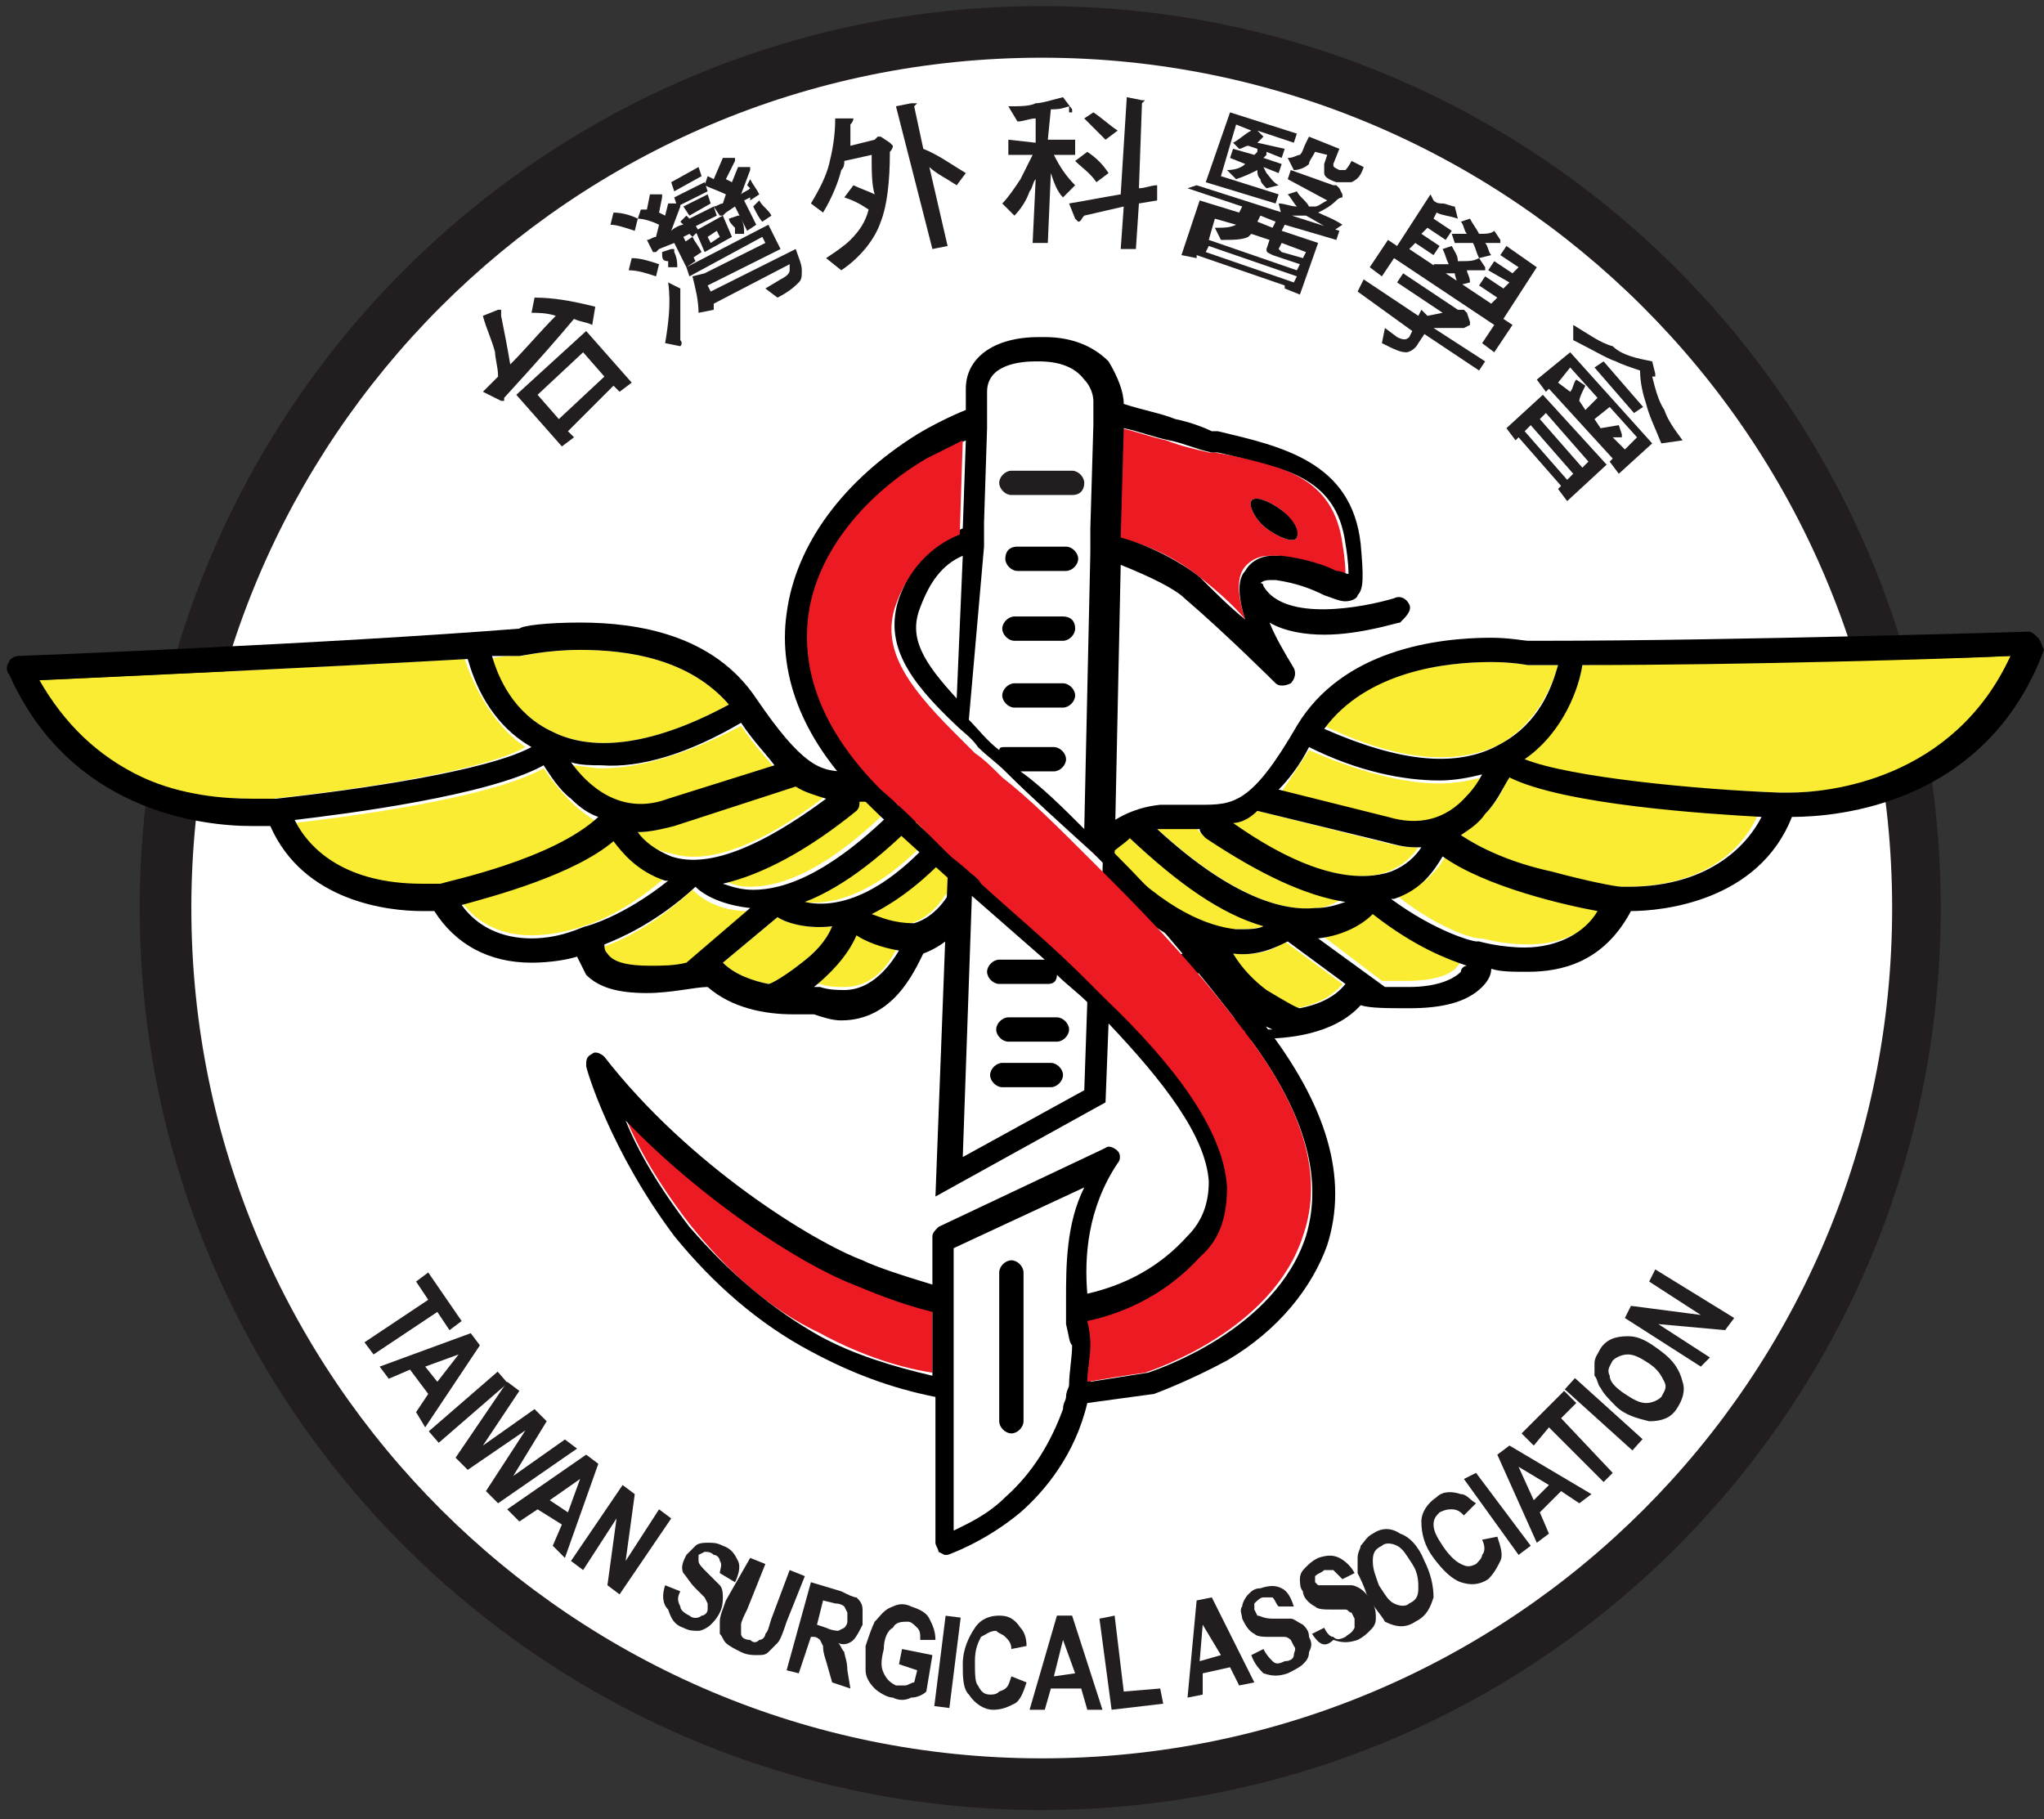 <?xml version="1.0" encoding="utf-8"?>
<!-- Generator: Adobe Illustrator 26.3.1, SVG Export Plug-In . SVG Version: 6.00 Build 0)  -->
<svg version="1.1" id="圖層_1" xmlns="http://www.w3.org/2000/svg" xmlns:xlink="http://www.w3.org/1999/xlink" x="0px" y="0px"
	 viewBox="0 0 67.3 59.9" style="enable-background:new 0 0 67.3 59.9;" xml:space="preserve">
<rect x="0" y="0" width="67.3" height="59.9" fill="#333333" stroke="none"/>
<style type="text/css">
	.st0{fill:#221E1F;}
	.st1{fill:#FFFFFF;}
	.st2{fill:#F9EC32;}
	.st3{fill:#EC1B23;}
</style>
<g>
	<g>
		<g>
			<path class="st0" d="M63.9,29.9c0-16.4-13.2-29.7-29.6-29.7S4.6,13.5,4.6,29.9s13.3,29.7,29.7,29.7S63.9,46.3,63.9,29.9"/>
			<path class="st1" d="M62.3,29.9c0-15.5-12.6-28-28-28c-15.5,0-28,12.6-28,28c0,15.5,12.6,28,28,28C49.8,57.9,62.3,45.4,62.3,29.9
				"/>
			<polygon class="st0" points="12,44.2 14.1,42.8 13.7,42.2 14.1,41.9 15.2,43.5 14.8,43.8 14.4,43.2 12.3,44.6 			"/>
			<path class="st0" d="M14,47l-0.3-0.5l0.4-0.6l-0.6-0.8l-0.7,0.3L12.5,45l3-1.1l0.3,0.4L14,47z M14.4,45.5l0.7-0.9L14,45
				L14.4,45.5z"/>
			
				<rect x="13.9" y="46.1" transform="matrix(0.756 -0.655 0.655 0.756 -26.586 21.384)" class="st0" width="3" height="0.5"/>
			<polygon class="st0" points="15,48 16.7,45.5 17.1,45.8 15.9,47.6 17.6,46.4 18,46.8 16.9,48.6 18.6,47.4 19,47.7 16.4,49.5 
				16,49.1 17.3,47.1 15.4,48.4 			"/>
			<path class="st0" d="M18.6,51.3l-0.4-0.4l0.3-0.7l-0.8-0.5l-0.6,0.4l-0.4-0.4l2.6-1.8l0.4,0.3L18.6,51.3z M18.7,49.8l0.4-1.1
				l-1,0.7L18.7,49.8z"/>
			<polygon class="st0" points="18.8,51.4 20.5,48.9 20.9,49.2 20.6,51.4 21.7,49.7 22.1,50 20.4,52.5 20,52.2 20.3,50 19.2,51.7 
							"/>
			<path class="st0" d="M21.9,52.2l0.5,0.2c-0.1,0.2-0.1,0.3,0,0.5c0,0.1,0.1,0.2,0.3,0.3c0.1,0.1,0.3,0.1,0.4,0
				c0.1,0,0.2-0.1,0.2-0.2v-0.2l-0.1-0.2c0,0-0.1-0.1-0.3-0.3c-0.2-0.2-0.3-0.4-0.4-0.5c-0.1-0.2,0-0.4,0.1-0.6
				c0.1-0.1,0.2-0.2,0.3-0.3c0.1-0.1,0.3-0.1,0.4-0.1c0.2,0,0.3,0,0.5,0.1c0.3,0.1,0.4,0.3,0.5,0.5s0,0.5-0.1,0.7l-0.5-0.3
				c0-0.1,0.1-0.3,0-0.4c0-0.1-0.1-0.2-0.2-0.2c-0.1-0.1-0.2-0.1-0.3-0.1L23,51.2v0.2c0,0.1,0.1,0.2,0.3,0.4
				c0.2,0.2,0.3,0.3,0.4,0.4c0.1,0.1,0.1,0.3,0.1,0.4c0,0.1,0,0.3-0.1,0.5s-0.2,0.3-0.3,0.4c-0.1,0.1-0.3,0.2-0.4,0.2
				c-0.2,0-0.3,0-0.5-0.1c-0.3-0.1-0.4-0.3-0.5-0.6C21.8,52.8,21.8,52.5,21.9,52.2"/>
			<path class="st0" d="M24.7,51.3l0.5,0.2L24.6,53c-0.1,0.2-0.2,0.4-0.2,0.5s0,0.2,0,0.3s0.1,0.2,0.3,0.2c0.1,0.1,0.2,0.1,0.3,0
				c0.1,0,0.2-0.1,0.2-0.2c0.1-0.1,0.1-0.2,0.2-0.5l0.6-1.6l0.5,0.2l-0.6,1.5c-0.1,0.3-0.2,0.6-0.3,0.7c-0.1,0.1-0.2,0.2-0.3,0.3
				c-0.1,0.1-0.2,0.1-0.4,0.1c-0.1,0-0.3,0-0.5-0.1s-0.4-0.2-0.5-0.3s-0.1-0.2-0.2-0.3c0-0.1,0-0.2,0-0.4s0.1-0.4,0.2-0.7L24.7,51.3
				z"/>
			<path class="st0" d="M25.9,55l0.8-2.9l1,0.3c0.2,0.1,0.4,0.2,0.5,0.2c0.1,0.1,0.2,0.2,0.2,0.4s0,0.3,0,0.5
				c-0.1,0.2-0.2,0.4-0.3,0.5c-0.1,0.1-0.3,0.2-0.5,0.1c0.1,0.1,0.1,0.2,0.2,0.3c0,0.1,0.1,0.3,0.1,0.6l0.1,0.6l-0.6-0.2l-0.2-0.7
				c-0.1-0.3-0.1-0.4-0.1-0.5L27,54c0,0-0.1-0.1-0.2-0.1l-0.1,0l-0.4,1.2L25.9,55z M26.9,53.5l0.3,0.1c0.2,0.1,0.4,0.1,0.4,0.1
				l0.2-0.1c0,0,0.1-0.1,0.1-0.2c0-0.1,0-0.2,0-0.3l-0.1-0.2c0,0-0.1-0.1-0.3-0.1l-0.4-0.1L26.9,53.5z"/>
			<path class="st0" d="M29.6,54.8l0.1-0.5l1,0.2l-0.2,1.2c-0.1,0.1-0.3,0.2-0.5,0.2c-0.2,0.1-0.4,0.1-0.6,0c-0.2,0-0.5-0.2-0.6-0.3
				c-0.2-0.2-0.3-0.4-0.3-0.6c0-0.3,0-0.5,0-0.8c0.1-0.3,0.2-0.6,0.3-0.8c0.2-0.2,0.3-0.4,0.6-0.5c0.2-0.1,0.4-0.1,0.6,0
				c0.3,0.1,0.5,0.2,0.6,0.4s0.2,0.4,0.2,0.7h-0.5c0-0.2,0-0.3-0.1-0.4c-0.1-0.1-0.2-0.2-0.3-0.2c-0.2,0-0.4,0-0.5,0.2
				c-0.2,0.1-0.3,0.4-0.3,0.7c-0.1,0.4-0.1,0.6,0,0.8s0.2,0.3,0.4,0.4c0.1,0,0.2,0,0.3,0s0.2-0.1,0.3-0.1l0.1-0.4L29.6,54.8z"/>
			
				<rect x="29.7" y="54.5" transform="matrix(0.124 -0.992 0.992 0.124 -26.984 78.884)" class="st0" width="3" height="0.5"/>
			<path class="st0" d="M33.3,55.2l0.5,0.2c-0.1,0.3-0.2,0.6-0.4,0.7c-0.2,0.1-0.4,0.2-0.7,0.2s-0.6-0.2-0.8-0.5
				c-0.2-0.2-0.2-0.6-0.2-1c0-0.5,0.2-0.9,0.4-1.2c0.2-0.3,0.5-0.4,0.8-0.4s0.5,0.1,0.7,0.4c0.1,0.1,0.2,0.3,0.2,0.6l-0.5,0.1
				c0-0.2-0.1-0.3-0.2-0.4c-0.1-0.1-0.2-0.1-0.3-0.2c-0.2,0-0.3,0.1-0.5,0.2c-0.1,0.2-0.2,0.4-0.2,0.8c0,0.4,0,0.7,0.1,0.8
				c0.1,0.2,0.2,0.3,0.4,0.3c0.1,0,0.2,0,0.3-0.1C33.2,55.6,33.2,55.5,33.3,55.2"/>
			<path class="st0" d="M36.3,56.3h-0.5l-0.2-0.7h-1l-0.2,0.7h-0.5l0.9-3.1h0.5L36.3,56.3z M35.4,55.1L35,54l-0.3,1.2L35.4,55.1z"/>
			<polygon class="st0" points="36.6,56.3 36.2,53.3 36.7,53.2 37,55.7 38.2,55.6 38.3,56.1 			"/>
			<path class="st0" d="M41.3,55.4l-0.5,0.1l-0.3-0.6l-0.9,0.2v0.7l-0.5,0.1l0.3-3.2l0.5-0.1L41.3,55.4z M40.2,54.5l-0.6-1l-0.1,1.2
				L40.2,54.5z"/>
			<path class="st0" d="M41.2,54.5l0.4-0.2c0.1,0.2,0.2,0.3,0.3,0.4c0.1,0.1,0.2,0.1,0.4,0c0.2,0,0.3-0.1,0.3-0.2
				c0-0.1,0.1-0.2,0-0.3L42.5,54c0,0-0.1-0.1-0.2-0.1c-0.1,0-0.2,0-0.4,0c-0.3,0-0.5,0-0.6-0.1c-0.2-0.1-0.3-0.3-0.4-0.5
				c0-0.1-0.1-0.3,0-0.4c0-0.1,0.1-0.3,0.2-0.4c0.1-0.1,0.2-0.2,0.4-0.2c0.3-0.1,0.5-0.1,0.7,0s0.3,0.3,0.4,0.6l-0.5,0
				c-0.1-0.1-0.1-0.2-0.2-0.3c-0.1,0-0.2,0-0.3,0s-0.2,0.1-0.3,0.2V53l0.1,0.2c0.1,0,0.2,0.1,0.5,0.1c0.2,0,0.4,0,0.6,0
				c0.1,0,0.2,0.1,0.4,0.2c0.1,0.1,0.2,0.2,0.2,0.4c0.1,0.2,0.1,0.3,0,0.5c0,0.2-0.1,0.3-0.2,0.4c-0.1,0.1-0.3,0.2-0.5,0.3
				c-0.3,0.1-0.5,0.1-0.8,0C41.5,55,41.3,54.8,41.2,54.5"/>
			<path class="st0" d="M43.2,53.8l0.4-0.2c0.1,0.2,0.2,0.3,0.3,0.3c0.1,0.1,0.2,0.1,0.4,0c0.1-0.1,0.2-0.1,0.3-0.3
				c0-0.1,0-0.2,0-0.3l-0.1-0.2c-0.1,0-0.1-0.1-0.2-0.1c-0.1,0-0.2,0-0.4,0c-0.3,0-0.5,0-0.6-0.1c-0.2-0.1-0.4-0.3-0.4-0.5
				c-0.1-0.1-0.1-0.3-0.1-0.4c0-0.2,0.1-0.3,0.2-0.4c0.1-0.1,0.2-0.2,0.4-0.3c0.3-0.1,0.5-0.1,0.7,0s0.4,0.3,0.5,0.5L44.2,52
				c-0.1-0.1-0.2-0.2-0.3-0.3c-0.1,0-0.2,0-0.3,0c-0.1,0.1-0.2,0.1-0.3,0.2v0.2l0.1,0.1c0.1,0,0.2,0,0.5,0c0.2,0,0.4,0,0.6,0
				c0.1,0,0.3,0.1,0.4,0.2c0.1,0.1,0.2,0.2,0.3,0.4s0.1,0.3,0.1,0.5s-0.1,0.3-0.2,0.4c-0.1,0.1-0.2,0.2-0.4,0.3
				c-0.3,0.1-0.5,0.1-0.8,0C43.6,54.3,43.4,54.1,43.2,53.8"/>
			<path class="st0" d="M45,52.5c-0.1-0.3-0.2-0.5-0.3-0.7c0-0.2,0-0.3,0-0.5s0.1-0.3,0.1-0.4c0.1-0.1,0.2-0.3,0.4-0.4
				c0.3-0.2,0.6-0.2,0.9,0c0.3,0.1,0.6,0.4,0.8,0.9c0.2,0.4,0.3,0.8,0.3,1.2c-0.1,0.3-0.2,0.6-0.6,0.8c-0.3,0.2-0.6,0.2-1,0
				C45.5,53.2,45.2,52.9,45,52.5 M45.4,52.2c0.2,0.3,0.3,0.5,0.5,0.6s0.4,0.1,0.5,0c0.2-0.1,0.3-0.2,0.3-0.5c0-0.2,0-0.5-0.2-0.8
				S46.2,51,46,50.9s-0.4-0.1-0.5,0c-0.2,0.1-0.3,0.2-0.3,0.5S45.3,51.9,45.4,52.2"/>
			<path class="st0" d="M48.8,50.7l0.5-0.1c0.1,0.3,0.2,0.6,0.1,0.8c-0.1,0.2-0.2,0.4-0.4,0.6c-0.3,0.2-0.6,0.2-0.9,0.1
				c-0.3-0.1-0.6-0.4-0.9-0.8c-0.3-0.4-0.4-0.8-0.4-1.2c0-0.3,0.2-0.6,0.5-0.8c0.2-0.2,0.5-0.2,0.8-0.1c0.2,0,0.3,0.2,0.5,0.3
				l-0.4,0.4c-0.1-0.1-0.2-0.2-0.4-0.2c-0.1,0-0.2,0-0.4,0.1c-0.1,0.1-0.2,0.2-0.2,0.4s0.1,0.4,0.3,0.7s0.4,0.5,0.6,0.6
				c0.2,0.1,0.3,0.1,0.5,0c0.1-0.1,0.2-0.2,0.2-0.3C48.9,51.1,48.9,50.9,48.8,50.7"/>
			<polygon class="st0" points="50,51.2 48.2,48.7 48.6,48.5 50.4,50.9 			"/>
			<path class="st0" d="M52.4,49.2L52,49.5l-0.6-0.4l-0.7,0.7l0.3,0.7l-0.4,0.3l-1.3-2.9l0.4-0.3L52.4,49.2z M51,48.9l-1-0.6
				l0.5,1.1L51,48.9z"/>
			<polygon class="st0" points="52.8,48.8 51,47 50.5,47.6 50.1,47.2 51.5,45.8 51.9,46.2 51.4,46.7 53.1,48.5 			"/>
			
				<rect x="52.6" y="45.1" transform="matrix(0.67 -0.742 0.742 0.67 -17.185 54.562)" class="st0" width="0.5" height="3"/>
			<path class="st0" d="M53.2,46.3c-0.2-0.2-0.4-0.4-0.5-0.6c-0.1-0.1-0.1-0.3-0.2-0.4c0-0.2,0-0.3,0-0.4c0-0.2,0.1-0.3,0.2-0.5
				c0.2-0.3,0.5-0.4,0.9-0.4s0.7,0.2,1.1,0.5c0.4,0.3,0.6,0.6,0.7,1c0.1,0.3,0,0.6-0.2,0.9c-0.2,0.3-0.5,0.4-0.9,0.4
				C53.9,46.7,53.5,46.6,53.2,46.3 M53.5,45.9c0.3,0.2,0.5,0.3,0.7,0.3s0.4-0.1,0.5-0.2c0.1-0.2,0.2-0.3,0.1-0.5
				c-0.1-0.2-0.2-0.4-0.5-0.6c-0.3-0.2-0.5-0.3-0.7-0.3s-0.4,0.1-0.5,0.2C53,45,52.9,45.1,53,45.3C53,45.5,53.2,45.7,53.5,45.9"/>
			<polygon class="st0" points="56,45 53.5,43.4 53.7,43 56,43.3 54.3,42.2 54.5,41.8 57.1,43.4 56.8,43.8 54.6,43.6 56.3,44.7 			
				"/>
			<path class="st0" d="M15.9,10.4l0.5-0.2h0.1c0,0,0,0.1,0,0.2c0.1,0.5,0.2,1,0.3,1.6c0.5-0.5,1-1.1,1.5-1.6
				c-0.3-0.1-0.6-0.1-0.8-0.1l0.1-0.5c0.6,0,1.2,0.1,2,0.3l-0.1,0.6c-0.2-0.1-0.4-0.1-0.6-0.2c-0.5,0.6-1.2,1.4-2.3,2.6v0.1h-0.1
				l-0.6-0.3c0.2-0.2,0.3-0.3,0.5-0.5c0-0.3-0.1-0.6-0.1-0.8C16.2,11.2,16,10.8,15.9,10.4 M17,13l2.3-2.1l1.5,1.7l-0.4,0.3l-0.2-0.2
				l-1.5,1.5l0.2,0.2l-0.4,0.3L17,13z M18.4,13.8l1.5-1.4l-0.7-0.8L17.7,13L18.4,13.8z"/>
			<path class="st0" d="M20.2,7c0.3,0,0.6,0.1,0.8,0.2l-0.1,0.4c-0.3-0.1-0.6-0.2-0.8-0.2L20.2,7z M20.8,8.5c0.3,0,0.6,0.1,0.9,0.2
				l-0.1,0.4C21.3,9,21,8.9,20.7,8.9L20.8,8.5z M21.4,6.4h0.3h0.1v0.1L21.7,7l0.2,0.1L22,6.7h0.3h0.1v0.1l-0.3,0.8
				c0.1-0.1,0.3-0.2,0.4-0.2l-0.1-0.1l0.2-0.2c0.2,0.2,0.3,0.3,0.4,0.5l-0.2,0.2l-0.1-0.1l-0.2,0.1l0.4,0.8l-0.3,0.2L22.2,8
				l-0.5,0.2l-0.1,0.1h-0.1l-0.2-0.4c0.1,0,0.2-0.1,0.3-0.1l0.1-0.4c-0.2-0.1-0.5-0.2-0.7-0.2l0.1-0.3h0.2L21.4,6.4z M21.8,8.3
				l0.3-0.1h0.1v0.1c0.1,0.2,0.1,0.4,0.1,0.5H22c0-0.1,0-0.2,0-0.2C21.8,8.6,21.8,8.5,21.8,8.3 M22,9.3l0.4,0.2c0,0.6,0,1.1,0,1.7
				c0.1,0.1,0,0.2,0,0.2l-0.5-0.1C22,10.7,22.1,10,22,9.3 M22.1,6L23,5.5l0.1,0.3l-0.9,0.5L22.1,6z M22.2,6.5l1-0.5l0.1,0.3l-1,0.5
				L22.2,6.5z M22.5,6.8l0.8-0.4l0.1,0.3l-0.7,0.4L22.5,6.8z M22.6,8.8l2.7-1.4l0.4,0.8l-2.4,1.2l0.1,0.2l2.8-1.4
				c0.1,0.3,0.2,0.5,0.2,0.7s0,0.3-0.1,0.4c-0.1,0.1-0.3,0.3-0.7,0.5l-0.4-0.3l0.5-0.3C25.9,9.1,26,9,26,8.9V8.7L23.5,10v0.2
				L23,10.3c0-0.4-0.1-0.8-0.2-1.2L23.2,9l0,0l2-1l-0.1-0.2l-2.4,1.3L22.6,8.8z M22.8,7.8C22.9,8,23,8.1,23.1,8.3l-0.3,0.2
				c-0.1-0.1-0.2-0.3-0.3-0.5L22.8,7.8z M22.7,7.2l0.8-0.4l0.1,0.3l-0.8,0.4L22.7,7.2z M22.9,7.6l0.9-0.5l0.3,0.7l-0.9,0.5L22.9,7.6
				z M23.8,5.2h0.3h0.1v0.1l-0.3,0.6L24.1,6l0.2-0.5h0.3h0.1v0.1l-0.3,0.8c0.1-0.1,0.2-0.1,0.3-0.2l-0.1-0.1l0.1-0.2
				c0.1,0.2,0.2,0.3,0.3,0.5l-0.3,0.2V6.5l-0.2,0.1l0.4,0.8l-0.3,0.2l-0.4-0.8L23.9,7l-0.1,0.1h-0.1l-0.2-0.3c0.1,0,0.2-0.1,0.3-0.1
				l0.1-0.3c-0.2-0.1-0.5-0.2-0.7-0.3l0.1-0.3l0.2,0.1L23.8,5.2z M23.7,7.8l-0.1-0.2l-0.3,0.2L23.4,8L23.7,7.8z M24,7.2l0.3-0.1h0.1
				v0.1c0.1,0.2,0.1,0.3,0.1,0.5h-0.3V7.5C24.1,7.4,24,7.3,24,7.2 M25,6.6c0.1,0.2,0.3,0.3,0.4,0.5l-0.3,0.2C25,7.2,24.9,7,24.8,6.8
				L25,6.6z"/>
			<path class="st0" d="M27.5,3.9H28h0.1c0,0,0,0.1-0.1,0.2c0,0.3,0,0.5,0,0.7l0.8-0.2l0.1-0.1H29l0.3,0.2l0.1,0.1
				c0,0,0,0.1-0.1,0.2c0,1-0.1,1.8-0.3,2.3c-0.2,0.6-0.7,1.2-1.3,1.6l-0.5-0.4c0.3-0.2,0.6-0.4,0.8-0.6c0.3-0.3,0.5-0.6,0.6-1
				c-0.3-0.2-0.5-0.3-0.8-0.4l0.3-0.4c0.2,0.1,0.5,0.2,0.7,0.3c-0.1-0.3-0.1-0.8-0.1-1.3l-0.9,0.2c0,0.1,0,0.2-0.1,0.3
				C27.6,6,27.4,6.5,27.1,7l-0.4-0.3c0.3-0.5,0.5-0.9,0.6-1.3C27.4,5,27.5,4.5,27.5,3.9 M29.5,3.5L30,3.4c0.1,0,0.1,0,0.2,0
				l-0.1,0.1l0.3,1.4c0.5,0.2,0.9,0.5,1.4,0.8l-0.3,0.4c-0.3-0.2-0.7-0.4-0.9-0.6l0.6,2.6l-0.5,0.1L29.5,3.5z"/>
			<path class="st0" d="M35.2,3.5L35.2,3.5c-0.3,0.1-0.4,0.1-0.6,0.1l-0.1,1h0.9v0.5h-0.7c0.2,0.4,0.4,0.7,0.7,1L35,6.5
				c-0.2-0.2-0.3-0.5-0.4-0.8L34.5,8H34l0.1-2.1C34,6,34,6.2,33.9,6.3c-0.1,0.3-0.3,0.6-0.5,0.8L33,6.7c0.2-0.2,0.4-0.5,0.6-0.8
				c0.1-0.2,0.2-0.4,0.4-0.8h-0.8V4.6l0.9,0.1V3.9c-0.2,0-0.4,0.1-0.6,0.1l-0.3-0.5c0.4,0,0.7,0,0.9-0.1c0.2,0,0.5-0.1,0.9-0.2
				l0.3,0.4v0.1h-0.1L35.2,3.5z M37.1,3.2l0.5,0.1h0.1l-0.1,0.1l-0.1,2.8c0.2,0,0.4-0.1,0.6-0.1v0.5l-0.6,0.1l-0.1,1.5h-0.5L37,6.8
				l-1.3,0.3c-0.1,0.1-0.1,0.2-0.2,0.2l-0.1-0.1l-0.2-0.5c0.6-0.1,1.1-0.2,1.7-0.3L37.1,3.2z M35.8,5c0.3,0.2,0.5,0.4,0.7,0.7
				L36.1,6c-0.2-0.3-0.5-0.5-0.7-0.7L35.8,5z M36,3.7c0.3,0.2,0.5,0.4,0.8,0.6l-0.4,0.3c-0.3-0.3-0.5-0.5-0.7-0.7L36,3.7z"/>
			<path class="st0" d="M39.4,6.1l4.7,1.5L44,7.9l-1.7-0.5l-0.1,0.2L43.4,8l-0.6,1.7l-0.5-0.2V9.4l-2.9-1v0.1l-0.5-0.1l0.6-1.8
				L40.8,7l0.1-0.2l-1.8-0.6L39.4,6.1z M42.7,4.4l-0.1,0.3l-1.2-0.4l0.1,0.1l0.1,0.1l-0.1,0.1l-0.1,0.1l0.9,0.2l-0.1,0.3L41.7,5v0.1
				l-0.1,0.1l0.6,0.2l-0.1,0.3l-0.5-0.2l0.1,0.2c0.1,0.1,0.2,0.3,0.4,0.4l-0.4,0.1c-0.1-0.1-0.2-0.2-0.2-0.3
				c-0.1-0.1-0.1-0.2-0.1-0.3c-0.2,0.1-0.4,0.2-0.7,0.3l-0.3-0.3c0.3,0,0.5-0.1,0.6-0.2l0,0l-0.5-0.2l0.1-0.3l0.7,0.2L41.4,5V4.9
				l-0.3-0.1c-0.1,0-0.2,0.1-0.3,0.1l-0.2-0.2c0.2-0.1,0.4-0.3,0.6-0.4l-0.5-0.2l-0.5,1.7l1.9,0.6L42,6.7L39.7,6l0.8-2.3L42.7,4.4z
				 M39.7,8.3l2.9,1l0.1-0.2l-2.9-1L39.7,8.3z M39.8,7.9l2.9,1l0.1-0.2l-0.9-0.3c-0.2-0.1-0.2-0.1-0.2-0.2l0.1-0.3l-0.6-0.2
				l-0.1,0.1c-0.2,0.1-0.5,0.1-0.9,0.1L40,7.5c0.3,0,0.5,0,0.7-0.1L40,7.2L39.8,7.9z M41.9,7.5L42,7.3l-0.5-0.2l-0.1,0.2L41.9,7.5z
				 M42.2,8l-0.1,0.2l0.1,0.1l0.7,0.2L43,8.3L42.2,8z M42.5,5.6l1.4,0.5H44l0.1,0.1l0.1,0.2v0.1c0,0-0.1,0-0.2,0.1
				c-0.2,0.2-0.4,0.3-0.6,0.4c0.2,0.1,0.5,0.2,0.8,0.4l-0.3,0.2c-0.4-0.2-0.7-0.4-0.9-0.5c-0.2,0-0.5,0-0.8,0l-0.1-0.4
				c0.2,0,0.4,0.1,0.6,0.1l0,0c-0.1-0.1-0.2-0.3-0.3-0.4l0.3-0.1c0.1,0.2,0.3,0.3,0.4,0.5h0.2c0.1,0,0.2-0.1,0.4-0.2l-1.3-0.7
				L42.5,5.6z M43,4.7l0.1-0.2l1,0.4l-0.2,0.5c0,0.1,0,0.1,0.2,0.2c0.1,0,0.2,0,0.2,0s0.1-0.1,0.2-0.3l0.4,0.2
				c-0.1,0.3-0.2,0.4-0.4,0.5c-0.1,0-0.2,0-0.5,0c-0.3-0.1-0.4-0.2-0.4-0.3s0-0.2,0-0.3l0.1-0.3L43.3,5c-0.1,0.2-0.2,0.3-0.2,0.4
				c-0.1,0.1-0.3,0.2-0.5,0.2l-0.2-0.4c0.2,0,0.3-0.1,0.4-0.1C42.9,5,42.9,4.9,43,4.7"/>
			<path class="st0" d="M48.2,10.2l0.1,0.1l0.1,0.3v0.1l-0.2,0.1h-1l1.7,1.1l-0.2,0.3L46.9,11l-0.2,0.3c-0.1,0.2-0.3,0.3-0.4,0.3
				c-0.2,0-0.4-0.1-0.8-0.3l0.1-0.5l0.4,0.3c0.2,0.1,0.3,0.1,0.4,0l0.1-0.2l-1.8-1.3l0.2-0.4l1.8,1.2l0.1-0.2l0.2,0.2l0.5-0.1
				l-1.5-1L46.2,9l1.8,1.2L48.2,10.2z M48,7.2L48,7.2c-0.3-0.1-0.5-0.1-0.7-0.2l-0.1,0.2l0.6,0.4l-0.2,0.3L47,7.5l-0.2,0.2l0.6,0.4
				l-0.2,0.3L46.6,8l-0.2,0.2l2.7,1.8l0.2-0.2l-0.6-0.4l0.2-0.3l0.6,0.4l0.2-0.2L49,8.9l0.2-0.3L49.8,9L50,8.8l-0.6-0.4l0.2-0.3
				l1,0.7l-1.1,1.7l0.3,0.2l-0.6,0.9l-0.4-0.3l0.4-0.6l-3.3-2.2l-0.4,0.6l-0.4-0.3l0.6-0.9L46,8.1l1.1-1.7l0.1,0.2
				c0.1,0.1,0.2,0.1,0.3,0.1s0.3,0.1,0.4,0.1L48,7.2L48,7.2L48,7.2L48,7.2z M48.7,8.5l0.2,0.3v0.1l-0.2,0c-0.1,0-0.3,0-0.4,0
				c0,0.1,0.1,0.2,0.1,0.4L48,9.4c0-0.1-0.1-0.3-0.1-0.4c-0.2,0-0.4,0-0.6,0l-0.1-0.3c0.2,0,0.4,0,0.5,0c-0.1-0.2-0.1-0.3-0.2-0.5
				l0.3-0.1C47.9,8.3,48,8.4,48,8.6C48.4,8.6,48.5,8.6,48.7,8.5 M49.2,7.6l0.2,0.3V8h-0.1c-0.1,0-0.3,0-0.4,0
				C49,8.1,49,8.3,49.1,8.4l-0.4,0.1c-0.1-0.2-0.1-0.3-0.2-0.5c-0.2,0-0.4,0-0.6,0l-0.1-0.3c0.2,0,0.4,0,0.5,0
				c-0.1-0.1-0.1-0.3-0.2-0.4l0.3-0.1c0.1,0.2,0.2,0.3,0.3,0.5C48.9,7.7,49.1,7.7,49.2,7.6"/>
			<path class="st0" d="M50.8,13l2.1,2.3l-1.3,1.2l-0.3-0.4l0.1-0.1L50,14.4l-0.1,0.1l-0.3-0.4L50.8,13z M50.2,14.2l1.4,1.6l0.2-0.2
				L50.4,14L50.2,14.2z M51.7,11.6l2.7,3l-1.1,1L53,15.2l0.1-0.1L51,12.8l-0.1,0.1l-0.3-0.4L51.7,11.6z M50.7,13.8l1.4,1.6l0.2-0.2
				l-1.4-1.6L50.7,13.8z M51.3,12.6l0.4,0.3c0.1-0.1,0.1-0.3,0.2-0.4l0.3,0.2c-0.1,0.2-0.2,0.4-0.2,0.5l0.2,0.3l0.4-0.4l-0.9-1
				L51.3,12.6z M54.4,11.9l0.1,0.4v0.1h-0.1c0.1,0.4,0.2,0.8,0.4,1.1c0.1,0.3,0.3,0.6,0.6,1l-0.7,0.1c-0.2-0.5-0.4-0.9-0.5-1.3
				C54.1,13,54,12.6,54,12.2c-0.3-0.1-0.6-0.2-0.8-0.3c-0.3-0.1-0.8-0.4-1.4-0.7v-0.5c0.5,0.3,0.9,0.6,1.3,0.7
				C53.4,11.7,53.9,11.8,54.4,11.9 M52.5,13.8l0.2,0.3l0.6-0.1l0.1,0.3v0.1h-0.1h-0.2l0.4,0.4l0.4-0.4l-0.9-1L52.5,13.8z M52.8,11.9
				l1.3,1.5l-0.3,0.2l-1.3-1.5L52.8,11.9z"/>
			<path class="st2" d="M27.4,30.5c-0.8,0.1-1.5-0.1-1.8-0.3l-1.8,1.5c0.4,0.4,1,0.6,1.5,0.7c0.1,0,0.6-0.3,1.1-0.7
				C26.8,31.4,27.2,31,27.4,30.5L27.4,30.5z M21.9,28.9c-0.9-0.3-1.4-0.8-1.7-1.3c-1.3,1.1-3.9,1.8-5,2.1c0.5,0.7,1.3,1.1,2.3,1.1
				c0.9,0,1.7-0.3,1.7-0.3l0,0l0,0l0,0l0,0C19.2,30.5,20.4,30.2,21.9,28.9L21.9,28.9z M24.6,30c-0.9,0-1.5-0.4-1.8-0.7
				c-1.3,1.2-2.4,1.7-3,1.9c0,0.1,0.1,0.2,0.1,0.3c0.2,0.2,0.7,0.4,1.4,0.4c0.4,0,0.8,0,1.2-0.1l0,0L24.6,30L24.6,30z M31.2,26.9
				c-0.2-0.2-0.4-0.3-0.6-0.4c-1.5,1.6-2.9,2.7-4.2,3.2C27.2,29.8,28.9,29.7,31.2,26.9z M18.8,26.4c-0.4-0.4-0.7-0.8-0.9-1.1
				c-1.8,1-6.5,1.6-8.2,1.8c0.5,0.9,1.6,2.1,4.2,2.1c0.3,0,0.5,0,0.6,0c0.3-0.1,3.7-0.8,5.2-2.1C19.4,26.9,19.1,26.7,18.8,26.4z
				 M26.8,32.4L26.8,32.4L26.8,32.4H27c0.3,0.1,0.5,0.1,0.8,0.1c1,0,1.5-0.8,1.8-1.4c-0.6-0.1-1.1-0.3-1.4-0.5
				C27.9,31.5,27.3,32,26.8,32.4z M31.9,28c0-0.2-0.1-0.3-0.2-0.5c-1,1.3-2,2.1-3.1,2.6c0.3,0.2,0.8,0.3,1.4,0.3
				c0.7-0.2,1.1-0.9,1.1-0.9l0.1-0.1C32,29,32,28.4,31.9,28z M18.2,24.1c1.4,0.7,3.4,0.4,5.8-0.9c-1.3-1.5-3.3-1.8-4.9-1.8
				c-1.1,0-1.9,0.2-1.9,0.2h-0.1c-0.3,0-0.6,0-1,0.1C16.4,22.3,16.9,23.5,18.2,24.1z M18.8,25.2c0.5,0.8,1.6,1.9,3.2,1.2l0,0
				l3.5-1.1c-0.3-0.4-0.7-0.8-1.1-1.4c-1.7,0.9-3.3,1.4-4.6,1.4C19.5,25.3,19.1,25.2,18.8,25.2z M24.7,29.2c1,0,2.6-0.5,5-3
				c-0.1,0-0.1,0-0.2,0c-0.4,0-0.7,0-1,0c-0.1,0-0.1,0-0.2,0c0,0.1-0.1,0.2-0.1,0.3c-1.7,1.4-3.2,2.2-4.5,2.4
				C24,29.1,24.3,29.2,24.7,29.2z M21,27.4L21,27.4c0.2,0.3,0.5,0.6,1.1,0.7c0.9,0.3,2.5,0.1,5.1-1.9c-0.3-0.1-0.6-0.2-1-0.4l0,0
				l-4,1.3C21.9,27.3,21.4,27.4,21,27.4z M15.3,21.7C10,22,3.3,22.3,1.2,22.4C2,23.9,3.1,25,4.6,25.6c1.4,0.6,2.7,0.7,3.6,0.7
				c0.5,0,0.8,0,0.8,0l0,0l0,0c2.7-0.3,6.9-0.9,8.3-1.7C16.1,23.8,15.5,22.3,15.3,21.7z"/>
			<path d="M19.3,30.5L19.3,30.5L19.3,30.5z"/>
			<path d="M19.3,30.5L19.3,30.5L19.3,30.5z"/>
			<path d="M31.9,26.5L31.9,26.5c0,0,0.1,0.1,0.1,0.2C32.1,26.6,32,26.5,31.9,26.5z"/>
			<path d="M32.7,27.8c-0.1-0.4-0.3-0.8-0.6-1.1c0,0.1,0,0.3-0.1,0.4l-0.1,0.1c-0.1,0.1-0.2,0.2-0.3,0.3c0.1,0.2,0.2,0.3,0.2,0.5
				c0.1,0.4,0.1,1-0.5,1.4l-0.1,0.1c0,0-0.4,0.7-1.1,0.9c-0.7,0-1.1-0.2-1.4-0.3c1-0.5,2-1.3,3.1-2.6c-0.1-0.2-0.3-0.4-0.5-0.6
				c-2.2,2.8-3.9,3-4.8,2.8c1.3-0.5,2.7-1.6,4.2-3.2c-0.3-0.1-0.6-0.2-0.9-0.2c-2.4,2.5-4,3-5,3c-0.4,0-0.7-0.1-1-0.2
				c1.3-0.3,2.8-1.1,4.4-2.4c0.1-0.1,0.1-0.2,0.1-0.3c0.1,0,0.1,0,0.2,0c0.3,0,0.6,0,1,0c0.1,0,0.1,0,0.2,0c0.1-0.1,0.2-0.2,0.3-0.4
				l0,0c0.1-0.2,0.4-0.2,0.6,0c0.1-0.1,0.1,0,0.1,0.1c0.3,0.1,0.5,0.3,0.7,0.5c0.1-0.1,0.3-0.2,0.5-0.1c-0.6-0.6-1.4-1.1-2.4-1.1
				c-0.4,0-0.7,0-1,0c-0.2,0-0.5,0-0.7,0c-0.8,0-1.4-0.2-2.9-2.4c-1.4-2.1-3.9-2.5-5.8-2.5c-1.1,0-1.9,0.1-2,0.2
				c-6.3,0.5-16.4,0.9-16.5,0.9s-0.3,0.1-0.3,0.2c-0.1,0.1-0.1,0.3,0,0.4c2,4.5,6.3,5,8,5c0.3,0,0.5,0,0.6,0c1.1,2.5,3.9,2.8,5,2.8
				c0.2,0,0.3,0,0.4,0c0.7,1.1,1.8,1.7,3.2,1.7c0.6,0,1.2-0.1,1.5-0.2c0.1,0.2,0.2,0.4,0.3,0.6c0.4,0.4,1,0.6,2,0.6
				c0.8,0,1.6-0.2,2-0.2c0.8,0.7,1.9,0.9,2.8,0.9c0.3,0,0.5,0,0.7,0c0.3,0.1,0.6,0.2,0.9,0.2c1.7,0,2.4-1.6,2.7-2.2
				c0.8-0.3,1.3-0.9,1.4-1.2C32.6,29.5,32.9,28.7,32.7,27.8z M26.2,25.9C26.3,25.8,26.3,25.8,26.2,25.9c0.3,0.2,0.7,0.3,1,0.4
				c-2.7,2-4.2,2.2-5.1,1.9c-0.5-0.2-0.9-0.5-1.1-0.8l0,0c0.4,0,0.8-0.1,1.2-0.2L26.2,25.9z M24.4,23.8c0.4,0.6,0.8,1,1.1,1.4
				L22,26.3l0,0c-1.6,0.6-2.7-0.5-3.2-1.2c0.3,0.1,0.7,0.1,1,0.1C21.1,25.3,22.7,24.8,24.4,23.8z M17.1,21.6L17.1,21.6
				c0.1,0,0.9-0.2,2-0.2c1.6,0,3.6,0.3,4.9,1.8c-2.4,1.3-4.4,1.6-5.8,0.9c-1.3-0.6-1.8-1.8-2-2.5C16.5,21.6,16.8,21.6,17.1,21.6z
				 M9.1,26.3L9.1,26.3c0,0-0.3,0-0.8,0c-0.9,0-2.3-0.1-3.6-0.7c-1.5-0.7-2.6-1.8-3.4-3.2c2.1-0.1,8.8-0.4,14.1-0.7
				c0.2,0.7,0.7,2.1,2.1,2.9C16,25.4,11.8,26,9.1,26.3L9.1,26.3z M14.5,29.1c0,0-0.3,0-0.6,0c-2.5,0-3.7-1.1-4.2-2.1
				c1.7-0.2,6.4-0.8,8.2-1.8c0.2,0.3,0.5,0.8,0.9,1.1c0.3,0.3,0.6,0.5,0.9,0.6C18.2,28.3,14.8,29,14.5,29.1z M19.3,30.5L19.3,30.5
				L19.3,30.5L19.3,30.5C19.3,30.5,19.2,30.5,19.3,30.5c-0.1,0-0.8,0.4-1.8,0.4s-1.8-0.4-2.3-1.1c1.1-0.3,3.7-1,5-2.1
				c0.3,0.4,0.8,1,1.7,1.3H22C20.5,30.2,19.3,30.5,19.3,30.5z M22.6,31.7L22.6,31.7c-0.4,0.1-0.8,0.1-1.2,0.1
				c-0.7,0-1.2-0.1-1.4-0.4c-0.1-0.1-0.1-0.2-0.1-0.3c0.5-0.2,1.7-0.7,3-1.9c0.3,0.3,0.9,0.6,1.8,0.7l0,0L22.6,31.7z M26.4,31.7
				c-0.5,0.4-1,0.7-1.1,0.7c-0.5-0.1-1.1-0.3-1.5-0.7l1.8-1.5c0.3,0.2,1,0.4,1.8,0.3l0,0C27.2,31,26.8,31.4,26.4,31.7z M27.8,32.6
				c-0.2,0-0.5,0-0.8-0.1h-0.1h-0.1l0,0c0.5-0.4,1.1-1,1.4-1.7c0.3,0.2,0.8,0.4,1.4,0.5C29.3,31.8,28.7,32.6,27.8,32.6z"/>
			<path class="st2" d="M45.7,28.7c0.5-0.2,0.8-0.5,1-0.8c-0.1,0-0.1,0-0.2,0c-0.3,0-0.7-0.1-1.1-0.2l-4-1l0,0
				c-0.3,0.2-0.6,0.4-0.9,0.4C43.3,29,44.9,29,45.7,28.7z M45.7,27c1,0.3,1.9,0.1,2.6-0.7c0.2-0.2,0.4-0.5,0.5-0.7
				c-0.4,0.1-0.9,0.2-1.4,0.2c-1.2,0-2.7-0.4-4.3-1.1c-0.4,0.6-0.7,1.1-1,1.5L45.7,27L45.7,27z M49.4,24.5c1.2-0.7,1.7-1.9,1.9-2.6
				c-0.1,0-0.3,0-0.4,0h-0.5h-0.1c0,0-0.5-0.1-1.2-0.1c-1.5,0-4.1,0.3-5.5,2.1C46.1,25.1,48,25.2,49.4,24.5z M41.6,30.5
				c-1.3-0.4-2.8-1.4-4.4-2.9c-0.2,0.1-0.4,0.3-0.6,0.5c1.8,2,3.2,2.5,4.1,2.5C41,30.6,41.3,30.6,41.6,30.5z M43.3,29.9
				c0.4,0,0.7-0.2,0.9-0.3c-1.3-0.2-2.8-0.9-4.6-2.1c-0.1-0.1-0.2-0.2-0.2-0.3l0,0H39c-0.2,0-0.5,0-0.8,0c-0.1,0-0.1,0-0.2,0
				C40.6,29.6,42.3,30,43.3,29.9z M46,29.5L46,29.5c1.4,1.1,2.5,1.4,2.7,1.4c0,0,0,0,0.1,0c0,0,0.7,0.2,1.5,0.2c1.1,0,2-0.4,2.5-1.3
				c-1.1-0.2-3.7-0.8-5.1-1.8C47.4,28.6,46.9,29.2,46,29.5z M52.1,21.9C52,22.6,51.5,24,50.2,25c1.5,0.7,5.7,1,8.4,1.1l0,0
				c0,0,0.1,0,0.3,0c1.3,0,5.4-0.3,7.3-4.5C64.1,21.7,57.3,21.8,52.1,21.9z M40.6,31.4L40.6,31.4c0.2,0.5,0.6,0.9,1,1.2
				c0.5,0.4,1,0.6,1.1,0.6c0.5-0.1,1.1-0.3,1.5-0.8L42.3,31C42.1,31.2,41.5,31.5,40.6,31.4z M43.4,30.7
				C43.4,30.7,43.3,30.7,43.4,30.7l2.1,1.6l0,0c0.2,0,0.5,0,0.8,0c0.9,0,1.5-0.2,1.7-0.5c0.1-0.1,0.1-0.2,0.1-0.3
				c-0.5-0.2-1.7-0.6-3.1-1.7C44.8,30.2,44.2,30.6,43.4,30.7z M48.9,26.8c-0.3,0.3-0.5,0.5-0.8,0.7c0.6,0.4,1.6,0.9,2.9,1.2
				c1.1,0.3,2.2,0.5,2.3,0.5c0,0,0.1,0,0.2,0c2.9,0,4-1.5,4.4-2.4c-1.7-0.1-6.5-0.4-8.3-1.3C49.6,25.9,49.3,26.4,48.9,26.8z"/>
			<path d="M37.9,31.6C37.9,31.6,38,31.6,37.9,31.6c-0.7-0.1-1.2-0.8-1.2-0.9l-0.2-0.1c-0.7-0.3-0.7-0.9-0.6-1.3
				c0-0.2,0.1-0.3,0.2-0.5c-0.1-0.1-0.2-0.2-0.3-0.3c-0.5,0.9-0.5,2,0.6,2.5c0,0,0.4,0.6,1.1,0.9C37.6,31.7,37.7,31.6,37.9,31.6z"/>
			<path d="M38.5,32.3c-0.1,0-0.3,0-0.4,0.1c0.4,0.7,1.3,2.2,3.2,1.4c0,0,0.3,0,0.7,0c-0.2-0.1-0.4-0.2-0.7-0.4l0,0h-0.2
				c-0.3,0.1-0.6,0.2-0.9,0.2"/>
			<path d="M35.8,27.7c-0.1,0.1-0.1,0.2-0.1,0.2S35.8,27.8,35.8,27.7L35.8,27.7z"/>
			<path d="M35.8,28.3L35.8,28.3c0.2-0.1,0.4-0.4,0.6-0.6c-0.1-0.1-0.3-0.2-0.5-0.1c-0.1,0.2-0.2,0.3-0.2,0.3
				C35.7,28.1,35.7,28.2,35.8,28.3z"/>
			<path d="M35.9,28.4c0.1,0.1,0.2,0.2,0.3,0.3c0.1-0.2,0.3-0.5,0.5-0.7c-0.1-0.1-0.2-0.2-0.2-0.3l0,0C36.2,28,36,28.2,35.9,28.4z"
				/>
			<path d="M37.6,31.8L37.6,31.8c0,0.3,0.2,0.5,0.4,0.5h0.1c-0.1-0.2-0.2-0.4-0.2-0.4C37.8,31.9,37.7,31.9,37.6,31.8z"/>
			<path d="M67.1,21c-0.1-0.1-0.2-0.2-0.3-0.2c-0.1,0-9.7,0.3-16,0.3h-0.5c-0.1,0-0.6-0.1-1.2-0.1c-1.8,0-4.9,0.4-6.4,2.9
				c-1.5,2.6-2.1,2.6-3.2,2.6h-0.4c-0.2,0-0.5,0-0.9,0c-1,0.1-1.8,0.6-2.3,1.2c0.2-0.1,0.4-0.1,0.5,0.1l0,0c0.1,0.1,0.2,0.2,0.2,0.3
				c0.2-0.2,0.4-0.3,0.6-0.5c1.6,1.5,3,2.5,4.4,2.9c-0.2,0.1-0.5,0.1-0.9,0.1c-0.9-0.1-2.3-0.6-4.1-2.5c-0.2,0.2-0.4,0.4-0.5,0.7
				c1.1,1.2,2.2,2,3.2,2.4c-0.3,0.2-0.7,0.4-1.4,0.4l0,0c0.1,0,0.3,0.1,0.3,0.3c0,0,0.1,0.2,0.2,0.5c0.6-0.1,1-0.3,1.3-0.5
				c0.3,0.7,0.9,1.2,1.5,1.6c0.2,0.2,0.5,0.3,0.7,0.4c-0.4,0-0.7,0-0.7,0c-1.8,0.8-2.8-0.7-3.2-1.4h-0.1c-0.2,0-0.4-0.2-0.4-0.4V32
				c-0.7-0.3-1.1-0.9-1.1-0.9c-1-0.5-1.1-1.6-0.6-2.5l-0.1-0.1c0-0.3,0-0.4,0-0.6c-0.3,0.4-0.4,0.8-0.5,1.2c-0.2,0.9,0.2,1.7,1,2.1
				c0.2,0.2,0.7,0.8,1.5,1.1c0.2,0.6,1,2.1,2.6,2.1c0.3,0,0.7-0.1,1.1-0.2c0.1,0,0.1,0,0.2,0c0.7,0,2.3-0.1,3.2-1.1
				c0.3,0.1,0.9,0.1,1.6,0.1c1.1,0,1.9-0.2,2.4-0.7c0.2-0.2,0.3-0.4,0.3-0.6c0.3,0.1,0.7,0.1,1.2,0.1c1.1,0,2.5-0.3,3.4-2
				c1,0,4.2-0.3,5.3-3.1l0,0c1.5,0,6.4-0.4,8.3-5.5C67.2,21.2,67.2,21.1,67.1,21z M49.1,21.8c0.7,0,1.2,0.1,1.2,0.1h0.1h0.5
				c0.1,0,0.3,0,0.4,0c-0.2,0.7-0.6,1.9-1.9,2.6c-1.4,0.8-3.3,0.6-5.8-0.5C45,22.1,47.6,21.8,49.1,21.8z M43.1,24.6
				c1.6,0.8,3.1,1.1,4.3,1.1c0.5,0,1-0.1,1.4-0.2c-0.1,0.2-0.3,0.5-0.5,0.7c-0.7,0.8-1.6,1-2.6,0.7l0,0L42.1,26
				C42.4,25.7,42.8,25.2,43.1,24.6z M41.4,26.7C41.4,26.7,41.5,26.7,41.4,26.7l4.1,1c0.4,0.1,0.7,0.2,1.1,0.2c0.1,0,0.2,0,0.2,0
				c-0.2,0.3-0.5,0.6-1,0.8c-0.9,0.3-2.5,0.3-5.2-1.6C40.8,27.1,41.1,27,41.4,26.7z M38.1,27.3c0.1,0,0.1,0,0.2,0c0.3,0,0.6,0,0.8,0
				h0.4l0,0c0,0.1,0.1,0.2,0.2,0.3c1.8,1.2,3.3,1.9,4.6,2.1c-0.3,0.1-0.6,0.2-1,0.2C42.3,30,40.6,29.6,38.1,27.3z M42.8,33.2
				c-0.1,0-0.6-0.3-1.1-0.6c-0.4-0.3-0.8-0.7-1.1-1.2l0,0c0.8,0.1,1.4-0.2,1.8-0.4l1.9,1.4C43.9,32.9,43.3,33.1,42.8,33.2z M48.1,32
				c-0.3,0.3-0.9,0.5-1.7,0.5c-0.3,0-0.6,0-0.8,0l0,0l-2.2-1.6l0,0c0.9-0.1,1.5-0.5,1.8-0.8c1.4,1.1,2.5,1.5,3.1,1.7
				C48.2,31.8,48.1,31.9,48.1,32z M50.2,31.2c-0.8,0-1.5-0.2-1.5-0.2s0,0-0.1,0s-1.3-0.3-2.8-1.4h0.1c0.9-0.3,1.3-0.9,1.6-1.4
				c1.4,1,4,1.6,5.1,1.8C52.2,30.7,51.3,31.2,50.2,31.2z M53.6,29.2c-0.1,0-0.2,0-0.2,0c-0.2,0-1.2-0.2-2.3-0.5
				c-1.4-0.3-2.4-0.8-3-1.2c0.3-0.2,0.6-0.4,0.8-0.7c0.4-0.4,0.6-0.9,0.8-1.2c1.8,0.9,6.5,1.2,8.3,1.3
				C57.6,27.7,56.4,29.2,53.6,29.2z M58.9,26.1c-0.1,0-0.2,0-0.3,0l0,0c-2.7-0.1-6.9-0.5-8.4-1.1c1.3-0.9,1.8-2.4,1.9-3.1
				c5.3,0,12.1-0.2,14.1-0.3C64.3,25.7,60.2,26.1,58.9,26.1z"/>
			<path class="st1" d="M31.3,38.8l4.8-2.7L36.7,14c0,0,0.4-2.5-2.3-2.5c0,0-2.2-0.2-2.2,1.4L31.3,38.8z"/>
			<path class="st0" d="M35.3,16.3h-2c-0.2,0-0.4-0.2-0.4-0.4c0-0.2,0.2-0.4,0.4-0.4h2c0.2,0,0.4,0.2,0.4,0.4
				C35.7,16.1,35.6,16.3,35.3,16.3"/>
			<path class="st1" d="M31.1,40.7v10.1c0,0,4.5-1.4,4.7-6.6c0,0-1-3.3,0.8-6L31.1,40.7z"/>
			<path d="M33.1,18.4c0,0.2,0.2,0.4,0.4,0.4h1.6c0.2,0,0.4-0.2,0.4-0.4c0-0.2-0.2-0.4-0.4-0.4h-1.6C33.2,18,33.1,18.2,33.1,18.4z"
				/>
			<path d="M35,20.3h-1.6c-0.2,0-0.4,0.2-0.4,0.4c0,0.2,0.2,0.4,0.4,0.4H35c0.2,0,0.4-0.2,0.4-0.4C35.4,20.4,35.2,20.3,35,20.3z"/>
			<path d="M35,22.5h-1.6c-0.2,0-0.4,0.2-0.4,0.4c0,0.2,0.2,0.4,0.4,0.4H35c0.2,0,0.4-0.2,0.4-0.4C35.4,22.7,35.2,22.5,35,22.5z"/>
			<path class="st3" d="M39.5,19c0.5,0.4,1.1,0.9,1.5,1.4c-0.2-0.6-0.3-1.2-0.1-1.6c0.1-0.2,0.4-0.5,0.9-0.5c0.1,0,0.2,0,0.3,0
				c0.8,0.1,1.4,0.4,1.8,0.5c0.1,0.1,0.3,0.1,0.4,0.1c0-0.1,0-0.4-0.1-1c-0.3-2.2-2-2.6-4.2-3h-0.2c-0.4-0.1-0.9-0.2-1.4-0.4
				c-0.5-0.1-1-0.3-1.5-0.4l-0.1,3.6C38.1,18,39,18.6,39.5,19z M41.2,16.5c0.1-0.2,0.6,0,1,0.3s0.6,0.8,0.5,0.9
				c-0.1,0.2-0.6,0-1-0.3S41.1,16.6,41.2,16.5z"/>
			<path class="st3" d="M28.1,42.2c-1.7-0.7-4.9-2.8-7.5-5.4c0.4,1,1.1,2.2,2.1,3.5c1.2,1.5,2.6,2.8,4.3,3.6
				c1.1,0.6,2.4,1.1,3.7,1.3V43C29.5,42.8,28.6,42.4,28.1,42.2z"/>
			<path d="M33.4,25.3c-0.1-0.1-0.2-0.2-0.3-0.3C33.1,25.2,33.2,25.3,33.4,25.3z"/>
			<path d="M33.2,33.5c-0.2,0-0.4,0.2-0.4,0.4s0.2,0.4,0.4,0.4h1.6c0.2,0,0.4-0.2,0.4-0.4s-0.2-0.4-0.4-0.4H33.2z M34.6,35H33
				c-0.2,0-0.4,0.2-0.4,0.4s0.2,0.4,0.4,0.4h1.6c0.2,0,0.4-0.2,0.4-0.4C35,35.2,34.8,35,34.6,35z M46.4,19.9
				c-0.1-0.2-0.3-0.3-0.5-0.2c-1,0.3-3.6,0.8-4.3-0.4c0,0,0-0.1-0.1-0.1l0,0c0,0,0.1-0.1,0.3-0.1H42c0.7,0.1,1.2,0.3,1.6,0.5
				c0.3,0.1,0.5,0.2,0.7,0.2s0.4-0.1,0.4-0.2c0.2-0.2,0.2-0.6,0.1-1.7c-0.3-2.7-2.6-3.2-4.7-3.7h-0.2c-0.2-0.1-0.7-0.3-1.2-0.4
				c-0.5-0.2-1.1-0.3-1.7-0.5c0-0.4-0.2-0.9-0.5-1.4c-0.5-0.5-1.2-0.8-2.1-0.8c0,0-0.1,0-0.2,0c-1.5,0-2.4,0.7-2.4,1.7v0.7
				c-0.5,0.2-1.1,0.5-1.6,0.8c-2.4,1.5-4,3.6-4.3,5.9c-0.3,2.1,0.6,4.3,2.6,6.2c0.8,0.8,1.7,1.6,2.7,2.5l-0.4,10.5l5.6-3.1l0.1-2.6
				c1.8,1.9,3.2,3.7,3.3,5.2c0,0.7-0.2,1.3-0.7,1.8c-0.9,1-2,1.6-3.3,1.9c-0.1-1.2,0-2.8,1-4.3c0.1-0.1,0.1-0.3,0-0.4
				c-0.1-0.1-0.3-0.2-0.4-0.1l-5.5,2.6c-0.1,0.1-0.2,0.2-0.2,0.3v1.6c-1-0.3-1.9-0.6-2.3-0.8c-1.6-0.6-5.7-3.1-8.5-6.7
				c-0.1-0.1-0.3-0.2-0.4-0.1c-0.2,0.1-0.2,0.2-0.2,0.4c0,0.1,0.8,2.8,2.9,5.6c1.3,1.6,2.8,2.9,4.5,3.8c1.3,0.7,2.6,1.2,4.1,1.5v4.8
				c0,0.1,0.1,0.2,0.1,0.3l0.2,0.1h0.1c0,0,1.2-0.4,2.4-1.4c0.8-0.7,1.8-1.9,2.2-3.6c0.7-0.1,1.5-0.2,2.2-0.3l0,0
				c0,0,1.1-0.4,2.4-1.1c1.7-1,2.8-2.4,3.3-3.8c0.7-2.2,0-4.6-2.1-7.3c-1.8-2.3-3.4-4.1-4.9-5.6l0.2-9.5c1,0.4,1.8,0.8,2.1,1.1
				c1.4,1.2,3,2.8,3,2.8c0.1,0.1,0.3,0.1,0.5,0c0.1-0.1,0.2-0.3,0.1-0.5c-0.3-0.5-0.6-1-0.8-1.5c0.5,0.3,1.2,0.4,1.8,0.4
				c1.2,0,2.4-0.4,2.5-0.4C46.3,20.3,46.5,20.1,46.4,19.9z M30.7,45.3C29.4,45,28.1,44.6,27,44c-1.6-0.9-3-2.1-4.3-3.6
				c-1-1.3-1.7-2.5-2.1-3.5c2.5,2.6,5.7,4.7,7.5,5.4c0.5,0.2,1.4,0.6,2.6,0.9V45.3z M35.1,42.8c0,0.1,0,0.2,0,0.4c0,0.1,0,0.2,0,0.4
				c0.1,0.4,0.1,0.6,0.2,0.7c0,0.4-0.1,0.9-0.1,1.3c0,0.1-0.1,0.2-0.1,0.4c0,0.1-0.1,0.2-0.1,0.4c-0.4,1.1-1,2.1-1.9,2.9
				c-0.6,0.6-1.3,0.9-1.7,1.1v-9.3l4.3-2C35.1,40.3,35.1,41.7,35.1,42.8z M32.4,18v-0.4v-0.4l0.1-3.1v-0.4v-0.4v-0.4l0,0
				c0-0.9,1.1-1,1.6-1c0.1,0,0.1,0,0.1,0l0,0c0.7,0,1.2,0.2,1.5,0.6c0.2,0.2,0.3,0.5,0.3,0.7c0,0.1,0,0.3,0,0.4c0,0.2,0,0.3,0,0.4
				l0,0l0,0l-0.1,3.4v0.4v0.4l-0.2,9.1c-0.7-0.7-1.4-1.4-2.1-1.9h1.1c0.2,0,0.4-0.2,0.4-0.4c0-0.2-0.2-0.4-0.4-0.4h-1.6
				c-0.1,0-0.2,0-0.2,0.1c-0.4-0.3-0.7-0.7-1-1L32.4,18z M35.7,35.9l-4,2.2l0.3-8.6c0.8,0.7,1.6,1.4,2.4,2.1h-1.5
				c-0.2,0-0.4,0.2-0.4,0.4s0.2,0.4,0.4,0.4h1.6c0.2,0,0.3-0.1,0.3-0.3c0.3,0.3,0.7,0.6,1,0.9L35.7,35.9z M41,34
				c1.9,2.5,2.6,4.7,2,6.7c-1,3.1-4.9,4.4-5.2,4.5c-0.6,0.1-1.3,0.2-1.9,0.3c0.1-0.4,0.1-0.8,0.1-1.2v-0.1c0,0-0.1-0.3-0.1-0.7
				c1.5-0.3,2.7-1,3.7-2.1c0.6-0.7,0.9-1.5,0.9-2.3c-0.1-1.9-1.8-4.1-4-6.2c-0.2-0.2-0.5-0.5-0.7-0.7c-1.1-1-2.3-2.1-3.4-3.1
				c-0.1-0.1-0.3-0.2-0.4-0.4c-0.2-0.2-0.5-0.4-0.7-0.6c-0.8-0.7-1.6-1.4-2.2-2.1c-1.8-1.8-2.6-3.7-2.4-5.6c0.2-2,1.7-4,3.9-5.3
				c0.4-0.2,0.8-0.4,1.2-0.6l-0.1,2.9c-1,0.4-1.7,1.2-2.1,2.3c-0.5,1.5,0.3,2.7,1.9,4.2c0.2,0.2,0.5,0.4,0.7,0.7
				c0.3,0.3,0.6,0.5,0.9,0.8c0.8,0.8,1.8,1.7,2.9,2.7c0.2,0.2,0.5,0.5,0.7,0.7C38,30.3,39.5,32,41,34z M31.7,18.3L31.5,23
				c-1.1-1.2-1.6-2-1.2-3C30.6,19.2,31,18.6,31.7,18.3z M41,20.4c-0.5-0.4-1-0.9-1.5-1.4c-0.5-0.4-1.5-1-2.6-1.3l0.1-3.6
				c0.5,0.1,1,0.3,1.5,0.4s0.9,0.3,1.4,0.4h0.2c2.2,0.5,3.9,0.8,4.2,3c0.1,0.6,0.1,0.9,0.1,1c-0.1,0-0.2-0.1-0.4-0.1
				c-0.4-0.2-1-0.4-1.8-0.5c-0.1,0-0.2,0-0.3,0c-0.5,0-0.8,0.3-0.9,0.5C40.7,19.1,40.8,19.8,41,20.4z M41.7,17.4
				c0.4,0.3,0.9,0.5,1,0.3s-0.1-0.6-0.5-0.9s-0.9-0.5-1-0.3C41.1,16.6,41.3,17.1,41.7,17.4z M33.3,41.5c-0.2,0-0.4,0.2-0.4,0.4v4.9
				c0,0.2,0.2,0.4,0.4,0.4s0.4-0.2,0.4-0.4v-4.9C33.7,41.7,33.5,41.5,33.3,41.5z"/>
			<path class="st3" d="M41,34c-1.5-2-3-3.6-4.4-5c-0.2-0.2-0.5-0.5-0.7-0.7c-1.1-1.1-2-2-2.9-2.7c-0.3-0.3-0.6-0.6-0.9-0.8
				c-0.2-0.2-0.5-0.5-0.7-0.7c-1.6-1.6-2.4-2.8-1.9-4.2c0.4-1.1,1.1-1.9,2.1-2.3l0.1-3.1c-0.4,0.2-0.8,0.4-1.2,0.6
				c-2.2,1.3-3.7,3.3-3.9,5.3c-0.2,1.9,0.6,3.8,2.4,5.6c0.7,0.6,1.4,1.3,2.2,2.1c0.2,0.2,0.5,0.4,0.7,0.6c0.1,0.1,0.3,0.2,0.4,0.4
				c1.1,1,2.3,2,3.4,3.1c0.2,0.2,0.5,0.5,0.7,0.7c2.2,2.1,3.9,4.3,4,6.2c0,0.9-0.2,1.7-0.9,2.3c-1,1.1-2.3,1.8-3.7,2.1
				c0.1,0.4,0.1,0.7,0.1,0.7v0.1c0,0.4-0.1,0.8-0.1,1.2c0.6-0.1,1.2-0.2,1.9-0.3c0.3-0.1,4.2-1.4,5.2-4.5C43.6,38.7,42.9,36.5,41,34
				z"/>
		</g>
	</g>
</g>
</svg>
